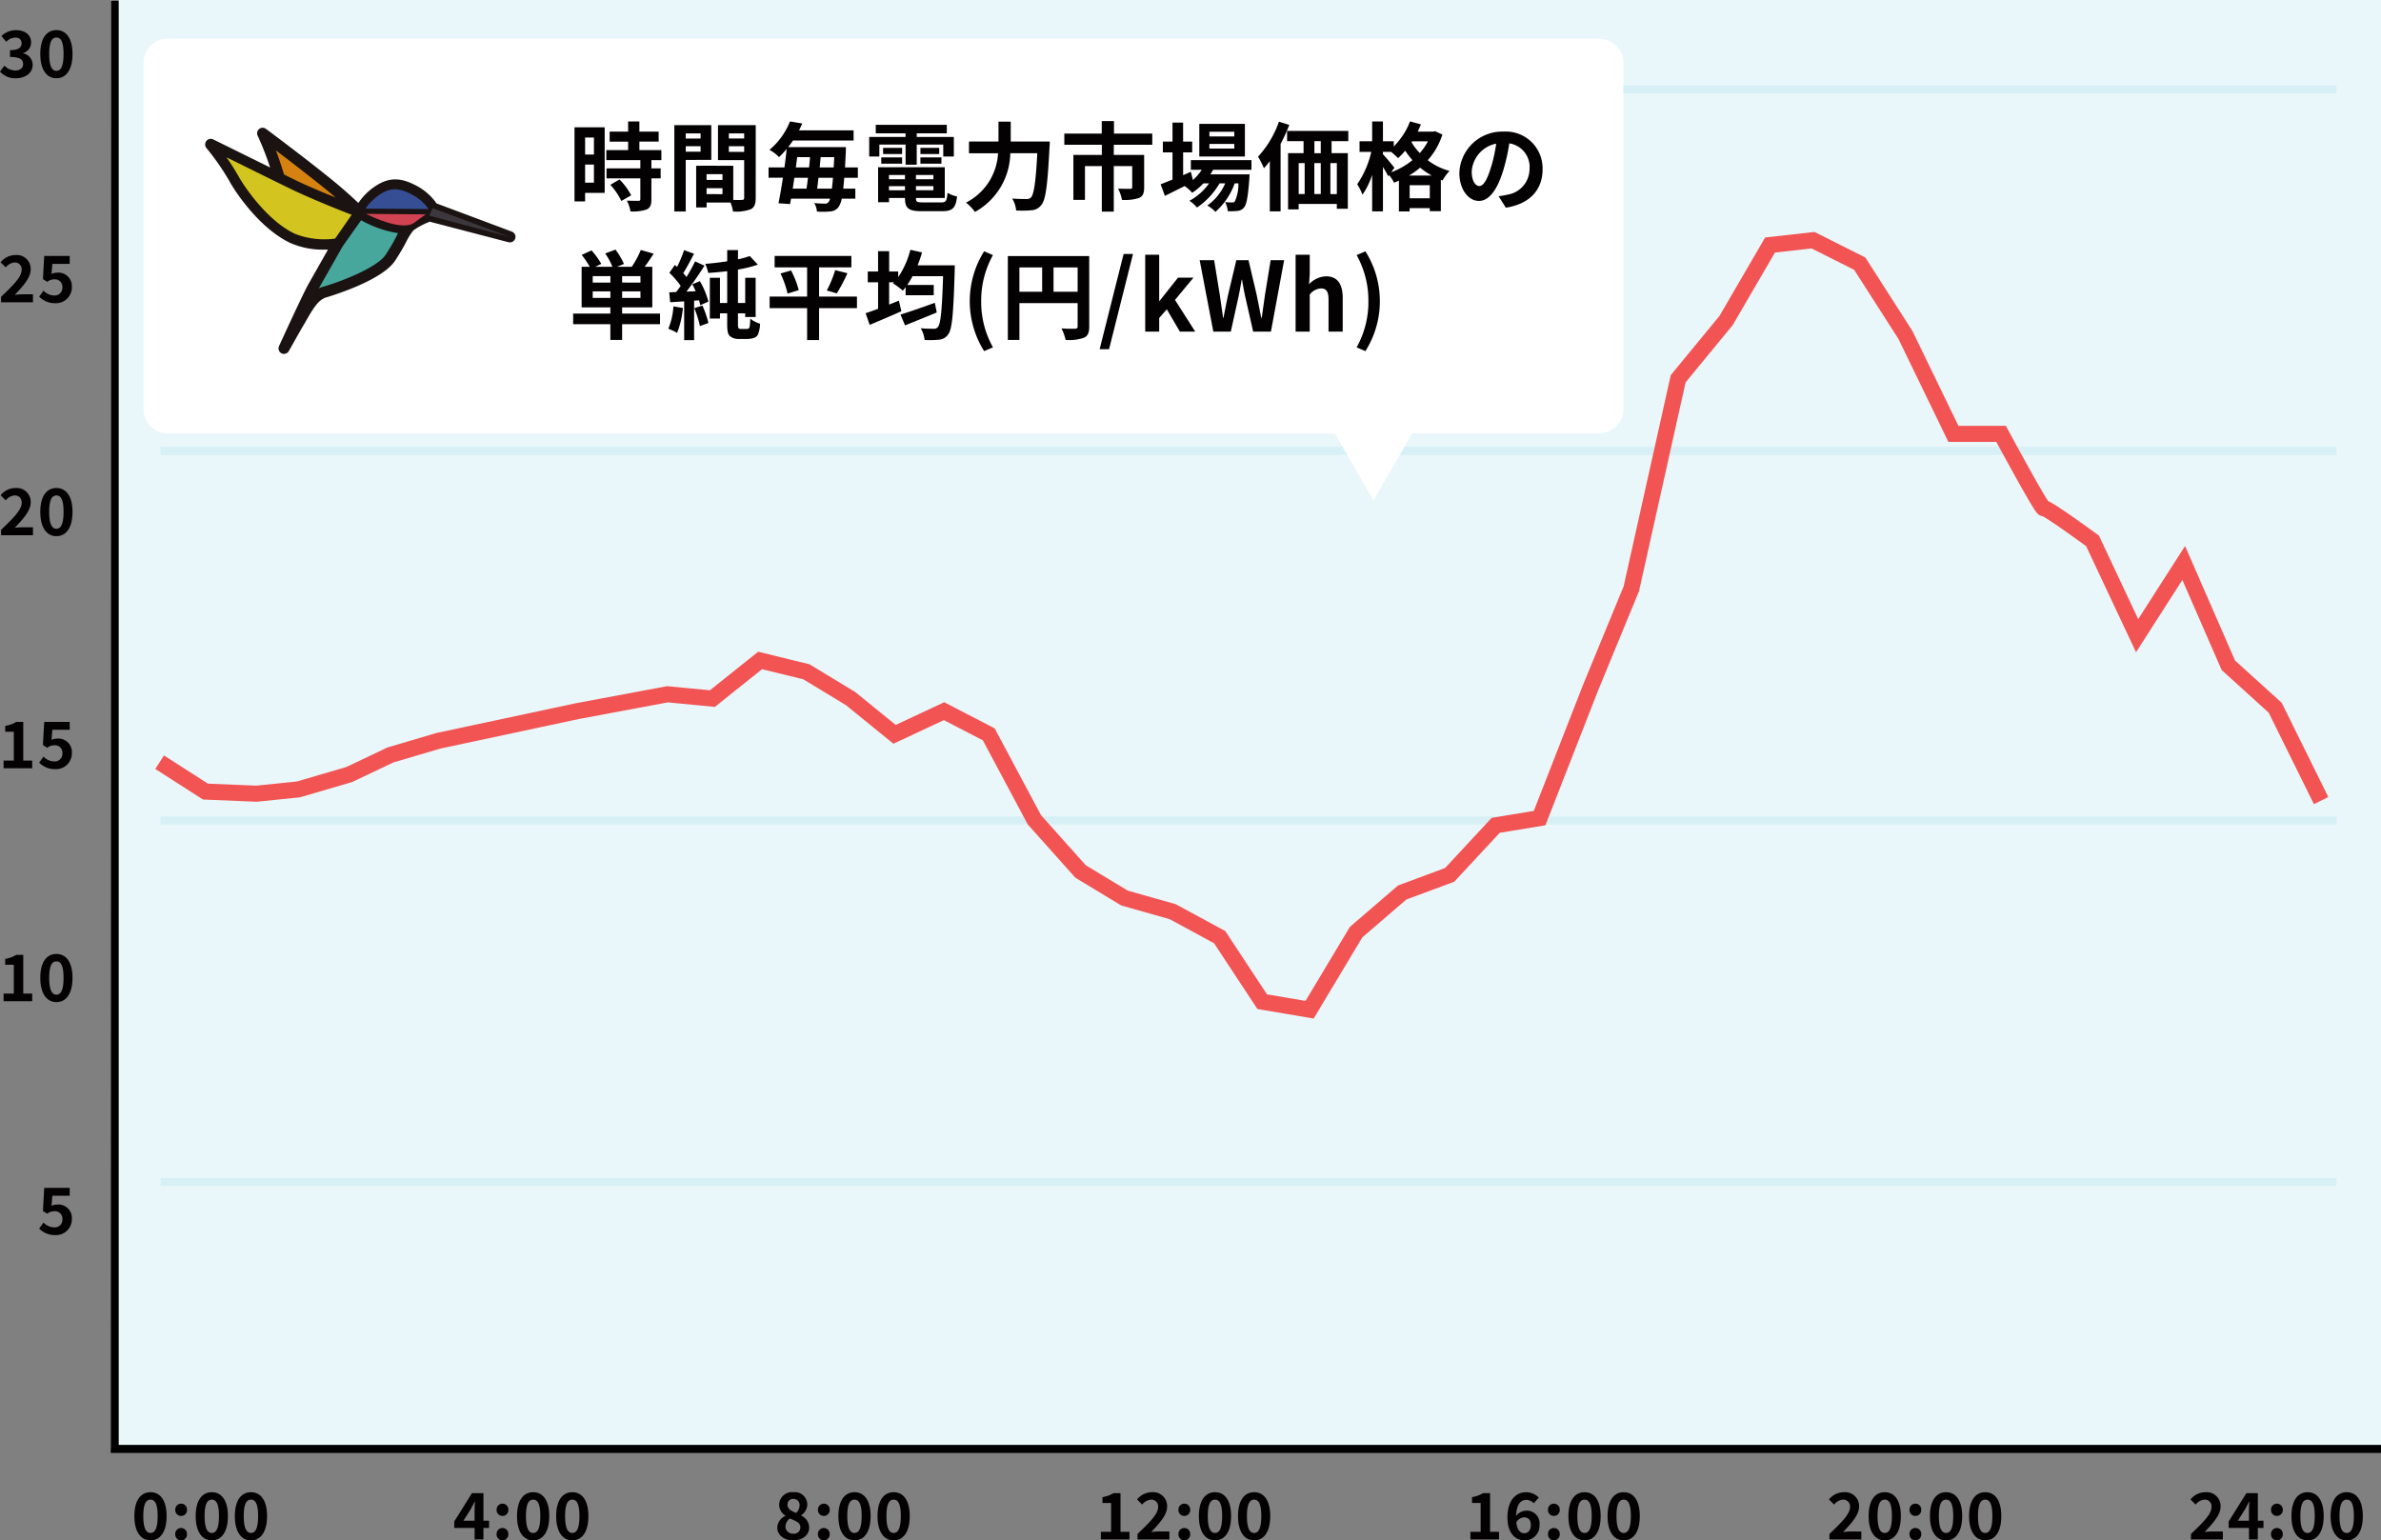 <svg xmlns="http://www.w3.org/2000/svg" width="296.376" height="191.74" viewBox="0 0 296.376 191.74">
  <rect x="0" y="0" width="296.376" height="191.74" fill="#808080" stroke="none"/>
  <g id="グループ_7569" data-name="グループ 7569" transform="translate(-1282.624 -3438.372)">
    <path id="パス_14848" data-name="パス 14848" d="M0,0H282.594V180.36H0Z" transform="translate(1296.406 3438.372)" fill="#e9f7fa"/>
    <path id="パス_14364" data-name="パス 14364" d="M390.061-374.411H107.467l.026-180.8h.97l0,179.8h281.6Z" transform="translate(1188.939 3993.642)"/>
    <path id="パス_14849" data-name="パス 14849" d="M-2.5.112A1.969,1.969,0,0,0-.432-1.9,1.678,1.678,0,0,0-2.256-3.688a1.657,1.657,0,0,0-.712.16l.112-1.256H-.7v-.984H-3.872l-.16,2.88.536.344a1.416,1.416,0,0,1,.888-.312.925.925,0,0,1,1,1A.956.956,0,0,1-2.656-.848a1.84,1.84,0,0,1-1.3-.6L-4.5-.7A2.7,2.7,0,0,0-2.5.112Z" transform="translate(1292 3592)" fill="#030101"/>
    <path id="パス_14850" data-name="パス 14850" d="M-8.928,0h3.56V-.952H-6.48V-5.768h-.872a3.84,3.84,0,0,1-1.376.5v.728h1.072V-.952H-8.928Zm6.576.112c1.216,0,2-1.064,2-3.024,0-1.944-.784-2.968-2-2.968S-4.36-4.864-4.36-2.912-3.568.112-2.352.112Zm0-.92c-.512,0-.9-.5-.9-2.1s.384-2.048.9-2.048.888.448.888,2.048S-1.84-.808-2.352-.808Z" transform="translate(1292 3563)" fill="#030101"/>
    <path id="パス_14851" data-name="パス 14851" d="M-9.24,0h3.968V-.992h-1.3c-.28,0-.672.032-.968.064,1.056-1.1,1.984-2.144,1.984-3.152a1.727,1.727,0,0,0-1.864-1.8,2.384,2.384,0,0,0-1.88.9l.64.64a1.559,1.559,0,0,1,1.088-.616.834.834,0,0,1,.888.936C-6.68-3.16-7.7-2.152-9.24-.68Zm6.888.112c1.216,0,2-1.064,2-3.024,0-1.944-.784-2.968-2-2.968S-4.36-4.864-4.36-2.912-3.568.112-2.352.112Zm0-.92c-.512,0-.9-.5-.9-2.1s.384-2.048.9-2.048.888.448.888,2.048S-1.84-.808-2.352-.808Z" transform="translate(1292 3505)" fill="#030101"/>
    <path id="パス_14852" data-name="パス 14852" d="M-8.928,0h3.56V-.952H-6.48V-5.768h-.872a3.84,3.84,0,0,1-1.376.5v.728h1.072V-.952H-8.928ZM-2.5.112A1.969,1.969,0,0,0-.432-1.9,1.678,1.678,0,0,0-2.256-3.688a1.657,1.657,0,0,0-.712.16l.112-1.256H-.7v-.984H-3.872l-.16,2.88.536.344a1.416,1.416,0,0,1,.888-.312.925.925,0,0,1,1,1A.956.956,0,0,1-2.656-.848a1.84,1.84,0,0,1-1.3-.6L-4.5-.7A2.7,2.7,0,0,0-2.5.112Z" transform="translate(1292 3534)" fill="#030101"/>
    <path id="パス_14853" data-name="パス 14853" d="M-9.24,0h3.968V-.992h-1.3c-.28,0-.672.032-.968.064,1.056-1.1,1.984-2.144,1.984-3.152a1.727,1.727,0,0,0-1.864-1.8,2.384,2.384,0,0,0-1.88.9l.64.64a1.559,1.559,0,0,1,1.088-.616.834.834,0,0,1,.888.936C-6.68-3.16-7.7-2.152-9.24-.68ZM-2.5.112A1.969,1.969,0,0,0-.432-1.9,1.678,1.678,0,0,0-2.256-3.688a1.657,1.657,0,0,0-.712.16l.112-1.256H-.7v-.984H-3.872l-.16,2.88.536.344a1.416,1.416,0,0,1,.888-.312.925.925,0,0,1,1,1A.956.956,0,0,1-2.656-.848a1.84,1.84,0,0,1-1.3-.6L-4.5-.7A2.7,2.7,0,0,0-2.5.112Z" transform="translate(1292 3476)" fill="#030101"/>
    <path id="パス_14854" data-name="パス 14854" d="M-7.392.112c1.128,0,2.08-.616,2.08-1.672A1.452,1.452,0,0,0-6.488-2.984v-.04a1.372,1.372,0,0,0,.984-1.3c0-.992-.776-1.552-1.92-1.552A2.635,2.635,0,0,0-9.2-5.144l.6.72a1.619,1.619,0,0,1,1.12-.528c.5,0,.792.264.792.712,0,.5-.352.856-1.44.856v.848c1.288,0,1.632.344,1.632.9,0,.5-.408.784-1.008.784a1.881,1.881,0,0,1-1.32-.608l-.552.744A2.517,2.517,0,0,0-7.392.112Zm5.04,0c1.216,0,2-1.064,2-3.024,0-1.944-.784-2.968-2-2.968S-4.36-4.864-4.36-2.912-3.568.112-2.352.112Zm0-.92c-.512,0-.9-.5-.9-2.1s.384-2.048.9-2.048.888.448.888,2.048S-1.84-.808-2.352-.808Z" transform="translate(1292 3448)" fill="#030101"/>
    <path id="パス_14855" data-name="パス 14855" d="M0,0H270.852" transform="translate(1302.611 3585.5)" fill="none" stroke="#d6f0f5" stroke-width="1"/>
    <path id="パス_14856" data-name="パス 14856" d="M0,0H270.852" transform="translate(1302.611 3540.5)" fill="none" stroke="#d6f0f5" stroke-width="1"/>
    <path id="パス_14857" data-name="パス 14857" d="M0,0H270.852" transform="translate(1302.611 3494.5)" fill="none" stroke="#d6f0f5" stroke-width="1"/>
    <path id="パス_14858" data-name="パス 14858" d="M0,0H270.852" transform="translate(1302.611 3449.5)" fill="none" stroke="#d6f0f5" stroke-width="1"/>
    <path id="パス_14859" data-name="パス 14859" d="M3,0H181.191a3,3,0,0,1,3,3V46.118a3,3,0,0,1-3,3H3a3,3,0,0,1-3-3V3A3,3,0,0,1,3,0Z" transform="translate(1300.493 3443.191)" fill="#fff"/>
    <path id="パス_14860" data-name="パス 14860" d="M3.2-8.16v2.112H2.1V-8.16ZM2.1-2.544V-4.8H3.2v2.256ZM4.536-9.432H.78V-.216H2.1V-1.272H4.536ZM5.244-2.28A8.442,8.442,0,0,1,6.612-.264L7.836-.972A8.28,8.28,0,0,0,6.384-2.94Zm6.348-3.072V-6.6H8.856V-7.656h2.4V-8.9h-2.4v-1.26h-1.4V-8.9h-2.3v1.248h2.3V-6.6H4.74v1.248H8.976V-4.32H4.764v1.236H8.976V-.5c0,.168-.06.216-.252.216s-.852,0-1.428-.024a4.813,4.813,0,0,1,.456,1.344,5.313,5.313,0,0,0,2-.24c.468-.216.6-.576.6-1.26V-3.084h1.152V-4.32H10.356V-5.352Zm4.884-3.324v.636H14.628v-.636ZM14.628-6.4V-7.08h1.848V-6.4Zm3.18,1.02V-9.708h-4.6V1.044h1.416v-6.42Zm2.184-1V-7.08H21.9v.708Zm1.908-2.3v.636H19.992v-.636Zm-4.68,7.56V-1.86H19.2v.744ZM19.2-2.88H17.22V-3.6H19.2Zm4.14-6.828h-4.7v4.356H21.9V-.66c0,.192-.072.264-.288.264-.156.012-.6.012-1.068,0V-4.644l-4.032-.012v.012h-.588V.54h1.3V-.072H20.2a5.284,5.284,0,0,1,.312,1.116A5.185,5.185,0,0,0,22.7.768c.48-.228.636-.648.636-1.416ZM30.984-1.8c.06-.42.108-.876.168-1.356h1.8c-.036.528-.084.984-.132,1.356Zm-1.14-1.356c-.06.48-.12.936-.18,1.356H27.948c.06-.432.132-.888.2-1.356ZM30.1-5.724c-.036.42-.072.852-.12,1.284H28.332c.06-.432.108-.864.168-1.284ZM31.3-4.44c.048-.432.084-.864.12-1.284h1.692c-.024.456-.048.888-.072,1.284Zm4.752,1.284V-4.44h-1.6c.036-.576.06-1.2.1-1.908,0-.18.012-.624.012-.624H27.384c.2-.264.408-.54.588-.816H35.52V-9.06H28.728c.144-.276.276-.564.408-.852L27.6-10.164a8.866,8.866,0,0,1-2.556,3.54,4.261,4.261,0,0,1,1.188.9,10.884,10.884,0,0,0,.96-1.02c-.072.732-.168,1.512-.276,2.3h-1.98v1.284h1.788c-.18,1.188-.372,2.3-.552,3.18l1.44.1c.036-.2.084-.432.12-.672h4.86a1.02,1.02,0,0,1-.18.4.487.487,0,0,1-.456.216,13.182,13.182,0,0,1-1.332-.072,2.584,2.584,0,0,1,.336,1.056,9.243,9.243,0,0,0,1.656-.012A1.357,1.357,0,0,0,33.66.468a2.807,2.807,0,0,0,.384-1.02h1.692V-1.8h-1.5c.036-.384.084-.84.12-1.356Zm2.676-4.128h3.264v2.5H43.38v-2.5h3.3V-5.8H48V-8.232H43.38v-.456h3.744V-9.744H38.28v1.056h3.708v.456H37.464V-5.8h1.26Zm5.112,2.376h2.616v-.78H43.836Zm0-1.968v.768h2.34v-.768Zm-2.28,0H39.192v.768h2.364ZM38.964-4.908h2.592v-.78H38.964Zm.96,3.312v-.516h1.992V-1.6ZM41.916-3.5v.528H39.924V-3.5Zm3.54.528H43.284V-3.5h2.172ZM43.284-1.6v-.516h2.172V-1.6Zm.864,1.512c-.732,0-.864-.072-.864-.516V-.636h3.588V-4.464h-8.3V-.108h1.356V-.636h1.992V-.6c0,1.26.456,1.608,2.1,1.608h2.52c1.308,0,1.692-.4,1.86-1.836a3.649,3.649,0,0,1-1.188-.456c-.084,1.02-.192,1.2-.792,1.2ZM55.08-7.668V-10.14H53.556v2.472H49.884V-6.2H53.5A7.317,7.317,0,0,1,49.512-.06,5.691,5.691,0,0,1,50.628,1.1a8.528,8.528,0,0,0,4.4-7.308h3.36C58.2-2.64,57.96-1.068,57.6-.7a.709.709,0,0,1-.564.192c-.312,0-1.02,0-1.776-.06A3.315,3.315,0,0,1,55.752.912a12.2,12.2,0,0,0,1.92-.024A1.617,1.617,0,0,0,58.9.216c.528-.624.768-2.424,1.008-7.2.024-.192.036-.684.036-.684ZM72.7-7.26V-8.652H67.932v-1.56H66.408v1.56H61.752V-7.26H66.42V-6H62.88V-.4h1.44V-4.608h2.1V1.056h1.488V-4.608H70.2v2.64c0,.132-.06.192-.252.192s-.9,0-1.5-.024a5.122,5.122,0,0,1,.48,1.4,5.722,5.722,0,0,0,2.124-.24c.492-.216.636-.624.636-1.308V-6h-3.78V-7.26ZM82.908-8.3h-3.1V-8.88h3.1Zm0,1.512h-3.1v-.576h3.1Zm1.32-3.072H78.552v4.056h5.676Zm.816,5.712v-1.2H77.5v1.2h1.356a5.845,5.845,0,0,1-1.1,1.272L77.5-3.9l-.96.42V-6.312h1.128V-7.656H76.536V-10.02h-1.32v2.364h-1.2v1.344h1.2v3.384c-.564.228-1.068.432-1.476.588L74.268-.9c.732-.36,1.6-.792,2.46-1.224a4.943,4.943,0,0,1,.936.84,7.456,7.456,0,0,0,1.4-1.176h.708A7.239,7.239,0,0,1,77.328-.288a4.216,4.216,0,0,1,.936.84A9.157,9.157,0,0,0,81.072-2.46h.708A6.6,6.6,0,0,1,79.548.3a3.931,3.931,0,0,1,1.008.792,8.551,8.551,0,0,0,2.4-3.552h.468A5.231,5.231,0,0,1,82.98-.216a.411.411,0,0,1-.36.132c-.156,0-.468,0-.852-.036A2.846,2.846,0,0,1,82.092,1,7.542,7.542,0,0,0,83.3.972,1.119,1.119,0,0,0,84.1.564c.324-.348.516-1.308.684-3.648.012-.168.024-.492.024-.492H79.932c.12-.192.24-.384.336-.576Zm3.42-5.988a12.458,12.458,0,0,1-2.6,4.356,10.863,10.863,0,0,1,.732,1.44,9.312,9.312,0,0,0,.732-.888V1.032h1.344v-8.4a20.828,20.828,0,0,0,1.08-2.364Zm5.208,3.924H92.88v-1.5h.792Zm2,5.088h-.8V-4.98h.8ZM90.924-4.98h.744v3.852h-.744Zm2.748,0v3.852h-.8V-4.98ZM97.1-7.716V-8.988h-7.62v1.272h2.052v1.5H89.6v7h1.32V.1h4.752V.708h1.368V-6.216H95.016v-1.5Zm7.56,4.284a9.3,9.3,0,0,0,1.38-.984,8.944,8.944,0,0,0,1.44.984ZM104.736-.6V-2.232h2.508V-.6Zm-1.9-3.8c-.2-.276-1.1-1.344-1.428-1.692v-.288h1.02a10.211,10.211,0,0,1,.864.78,8.193,8.193,0,0,0,.888-.924,11.347,11.347,0,0,0,.9,1.176,9.218,9.218,0,0,1-2.652,1.512Zm4.176-3.288A7.273,7.273,0,0,1,106-6.228a7.446,7.446,0,0,1-1.032-1.344l.084-.12Zm.9-1.26-.24.048h-1.932q.216-.45.4-.9l-1.356-.372a8.828,8.828,0,0,1-2.028,3.12V-7.7h-1.344v-2.46h-1.344V-7.7H98.5v1.32H99.96a11.7,11.7,0,0,1-1.752,4.032,7.314,7.314,0,0,1,.66,1.3,9.59,9.59,0,0,0,1.2-2.46V1.032h1.344V-4.5a13.1,13.1,0,0,1,.66,1.164l.108-.156a5.729,5.729,0,0,1,.612.948A6.583,6.583,0,0,0,103.4-2.8v3.84h1.332V.624h2.508v.384h1.38V-2.9l.216.084a5.571,5.571,0,0,1,.864-1.188,7.959,7.959,0,0,1-2.712-1.332,8.89,8.89,0,0,0,1.824-3.192Zm13.368,4.728a4.57,4.57,0,0,0-4.848-4.68,5.332,5.332,0,0,0-5.508,5.136c0,2.028,1.1,3.492,2.436,3.492,1.308,0,2.34-1.488,3.06-3.912a24.268,24.268,0,0,0,.72-3.252,2.967,2.967,0,0,1,2.52,3.168,3.256,3.256,0,0,1-2.736,3.216,9.229,9.229,0,0,1-1.116.192l.9,1.428C119.736.1,121.284-1.692,121.284-4.224Zm-8.82.3a3.777,3.777,0,0,1,3.048-3.48,18.013,18.013,0,0,1-.636,2.9c-.492,1.62-.96,2.376-1.464,2.376C112.944-2.124,112.464-2.712,112.464-3.924ZM3.048,11.8v-.816h2.2V11.8Zm2.2-1.908h-2.2v-.8h2.2Zm3.744,0H6.708v-.8h2.28Zm0,1.908H6.708v-.816h2.28Zm2.436,1.956H6.708v-.78h3.756V7.924H9.516c.36-.48.756-1.056,1.116-1.632l-1.6-.456A11.033,11.033,0,0,1,7.908,7.924H6.072l.864-.348A9.143,9.143,0,0,0,5.88,5.788L4.6,6.268a8.085,8.085,0,0,1,.9,1.656H3.372l.744-.36A10.1,10.1,0,0,0,2.9,5.884L1.68,6.448a12.26,12.26,0,0,1,1,1.476H1.668v5.052H5.244v.78H.612v1.32H5.244v1.956H6.708V15.076h4.716Zm1.668-.9a8.725,8.725,0,0,1-.636,2.784,7.053,7.053,0,0,1,1.092.516,11.1,11.1,0,0,0,.72-3.1Zm2.6.216a14.2,14.2,0,0,1,.7,2.232l1.056-.384a13.23,13.23,0,0,0-.744-2.16Zm-.252-2.964c.144.264.288.564.42.864l-1.152.048c.756-.972,1.584-2.184,2.244-3.228l-1.164-.54A21.762,21.762,0,0,1,14.724,9.2c-.12-.144-.252-.312-.408-.48.432-.672.912-1.6,1.344-2.412l-1.236-.456a15.212,15.212,0,0,1-.876,2.088c-.1-.084-.192-.168-.276-.24l-.684.972A11.776,11.776,0,0,1,14,10.3c-.192.276-.384.54-.564.768l-.864.036.12,1.236,1.74-.108v4.824h1.236V12.148l.612-.048a5.753,5.753,0,0,1,.156.612l1.008-.456a10.173,10.173,0,0,0-1.056-2.544Zm6.084,5.556a.584.584,0,0,1-.3-.06c-.072-.06-.1-.24-.1-.5V13.72h.9v.456h1.3V9.292h-1.3v3.144h-.9V8.272A15.506,15.506,0,0,0,23.6,7.66L22.6,6.592A12.422,12.422,0,0,1,21.132,7V5.848H19.788V7.24c-.888.144-1.836.252-2.736.324a4.784,4.784,0,0,1,.372,1.128c.756-.048,1.56-.12,2.364-.216v3.96h-.9V9.292h-1.26v5.076h1.26V13.72h.9v1.356c0,1.056.132,1.32.408,1.536a1.639,1.639,0,0,0,1.008.3h1.032a2.813,2.813,0,0,0,.852-.12.867.867,0,0,0,.564-.516,4.155,4.155,0,0,0,.228-1.26,3.708,3.708,0,0,1-1.224-.636,8.865,8.865,0,0,1-.072,1,.312.312,0,0,1-.18.252,1.148,1.148,0,0,1-.324.036ZM35.94,11.632H31.224V8h4.02V6.58H25.692V8h4.044v3.636H25.068v1.44h4.668v3.972h1.488V13.072H35.94ZM26.424,8.764a11.8,11.8,0,0,1,.876,2.5l1.392-.432a10.946,10.946,0,0,0-.96-2.448Zm7.008,2.472a21.478,21.478,0,0,0,1.32-2.508l-1.524-.384a14.219,14.219,0,0,1-1.044,2.532Zm12.2,1.176c-1.56.564-3.216,1.14-4.272,1.464l.564,1.344c1.14-.456,2.6-1.044,3.948-1.608ZM43.488,7.744a14.09,14.09,0,0,0,.552-1.608l-1.452-.324a10.81,10.81,0,0,1-1.512,3.4v-.7H39.948V5.98h-1.38V8.512H37.284V9.856h1.284v3.3c-.576.216-1.116.408-1.548.552l.5,1.452c1.14-.48,2.6-1.1,3.948-1.7l-.312-1.32c-.4.168-.8.324-1.212.492V9.856h.612l-.132.132a8.771,8.771,0,0,1,1.224.912c.12-.132.228-.276.348-.432v1h3.5V10.192H42.2c.228-.336.444-.7.66-1.092h3.8c-.132,4.212-.3,5.952-.648,6.324a.545.545,0,0,1-.492.216c-.312,0-.948,0-1.644-.06a3.459,3.459,0,0,1,.48,1.452A10.745,10.745,0,0,0,46.176,17a1.492,1.492,0,0,0,1.128-.672c.48-.636.648-2.556.8-7.9,0-.192.012-.684.012-.684Zm8.28,10.68,1.1-.468a11.546,11.546,0,0,1-1.464-5.748,11.565,11.565,0,0,1,1.464-5.736L51.768,6a11.678,11.678,0,0,0,0,12.42Zm8.64-7.392V8.008h3v3.024ZM56.16,8.008h2.832v3.024H56.16Zm8.688-1.416H54.72v10.44h1.44V12.448h7.248v2.9c0,.2-.084.276-.312.288s-1.02.012-1.7-.036a5.833,5.833,0,0,1,.516,1.428,5.544,5.544,0,0,0,2.268-.264c.5-.228.672-.624.672-1.4Zm1.3,11.592H67.32L70.3,6.328H69.132ZM71.82,16h1.74V14.3l.948-1.08L76.14,16h1.908l-2.52-3.948,2.3-2.772H75.9l-2.292,2.892H73.56V6.424H71.82ZM80.3,16h2.172l.972-4.392c.144-.7.264-1.38.384-2.064h.048c.108.684.24,1.368.384,2.064l1,4.392h2.208l1.644-8.892h-1.68l-.708,4.344c-.132.924-.264,1.872-.4,2.832h-.06c-.192-.96-.372-1.92-.564-2.832l-1.02-4.344H83.16l-1.032,4.344c-.192.924-.384,1.872-.564,2.832h-.048c-.132-.96-.276-1.9-.408-2.832L80.4,7.108H78.6ZM90.54,16H92.3V11.38a1.889,1.889,0,0,1,1.392-.756c.66,0,.948.36.948,1.4V16h1.764V11.812c0-1.692-.624-2.7-2.076-2.7a3.058,3.058,0,0,0-2.112.984l.084-1.26V6.424H90.54Zm8.688,2.424a11.612,11.612,0,0,0,0-12.42l-1.092.468A11.565,11.565,0,0,1,99.6,12.208a11.546,11.546,0,0,1-1.464,5.748Z" transform="translate(1353.355 3463.654)" fill="#030101"/>
    <path id="パス_14419" data-name="パス 14419" d="M0,5.4V0L4.673,2.7,9.345,5.4l-4.672,2.7L0,10.791Z" transform="translate(1458.984 3491.309) rotate(90)" fill="#fff"/>
    <path id="パス_14436" data-name="パス 14436" d="M506.872-498.69l-.529-.485c-1.763-1.5-5.554-4.414-7.783-6.1.311.786.66,1.738.971,2.749.054.189.131.422.228.684l1.909.933c1.787.825,3.724,1.627,5.215,2.224" transform="translate(818.143 3962.008)" fill="#d58210"/>
    <path id="パス_14437" data-name="パス 14437" d="M510.519-487.18l-3.108,5.467-.082.16a3.174,3.174,0,0,1,.854-.422c2-.559,6.8-2.36,7.88-4.04a23.439,23.439,0,0,0,1.355-2.273c.107-.2.209-.4.316-.588a13.531,13.531,0,0,1-4.854-1.665Z" transform="translate(814.657 3956.15)" fill="#47a79d"/>
    <path id="パス_14438" data-name="パス 14438" d="M522.552-496.242l-9.42-3.525a5.583,5.583,0,0,0-.437-.572,7.091,7.091,0,0,0-2.09-1.651,4.274,4.274,0,0,0-4.719-.049,7.615,7.615,0,0,0-2.36,2.312q-.661-.67-2.015-1.845c-2.589-2.239-9.284-7.269-9.573-7.483a.578.578,0,0,0-.808.111.577.577,0,0,0-.061.6,38.392,38.392,0,0,1,1.651,4.239l-7.323-3.613a.574.574,0,0,0-.792.171.573.573,0,0,0,.079.718,30.358,30.358,0,0,1,2.821,4.064c.845,1.544,3.843,5.938,7.545,7.7a9.919,9.919,0,0,0,4.127.83,7.213,7.213,0,0,0,.757-.024l-2.6,4.584c-.808,1.505-3.491,7.356-3.6,7.609a.583.583,0,0,0,.262.753.629.629,0,0,0,.262.063.588.588,0,0,0,.486-.3c0-.029,1.457-2.6,1.9-3.351,1.116-1.942,1.733-3.034,2.787-3.374.33-.1,6.889-2.03,8.521-4.511a25.6,25.6,0,0,0,1.394-2.365,7.925,7.925,0,0,1,.907-1.457,9.165,9.165,0,0,1,2.108-1.107l9.8,2.568a.721.721,0,0,0,.145,0,.573.573,0,0,0,.582-.564.573.573,0,0,0-.38-.548m-14.169.563a23.434,23.434,0,0,1-1.334,2.263c-1.1,1.68-5.875,3.482-7.881,4.04a3.185,3.185,0,0,0-.854.413l.083-.16,3.107-5.468,2.374-3.35a13.293,13.293,0,0,0,4.854,1.665c-.107.189-.209.383-.316.588m-14.44-8.375c-.306-1.012-.656-1.967-.971-2.753,2.229,1.694,6.025,4.608,7.769,6.134l.529.462c-1.491-.6-3.428-1.4-5.215-2.225l-1.9-.932c-.1-.263-.175-.486-.228-.684m18.183,4.854h-.082l-7.39-.048a6.264,6.264,0,0,1,1.835-1.759c1.005-.6,1.942-.8,3.6.073a5.5,5.5,0,0,1,2.039,1.733m-5.978,1.108,4.37.029c-.247.146-.524.31-.834.51-.636.4-2.1.048-3.54-.539m-10.527-3.3c3.244,1.5,6.944,2.914,7.7,3.2l-1.985,2.8a.567.567,0,0,0-.437-.1,10.061,10.061,0,0,1-5.313-.587c-3.428-1.627-6.278-5.861-7.045-7.221a25.807,25.807,0,0,0-1.457-2.282c2.5,1.228,6.492,3.2,8.536,4.186" transform="translate(823.726 3963.556)" fill="#1a1311"/>
    <path id="パス_14439" data-name="パス 14439" d="M494.209-481.2a.7.7,0,0,1-.316-.073.693.693,0,0,1-.315-.9c.112-.248,2.786-6.094,3.6-7.609l2.494-4.4h-.539a10.015,10.015,0,0,1-4.179-.845c-3.734-1.777-6.754-6.2-7.6-7.769a30.2,30.2,0,0,0-2.812-4.034.7.7,0,0,1,.105-.986.7.7,0,0,1,.73-.093l7.094,3.5a37.7,37.7,0,0,0-1.551-3.957.7.7,0,0,1,.189-.84.692.692,0,0,1,.854,0c.287.2,6.982,5.215,9.573,7.473.83.719,1.457,1.307,1.918,1.743a7.634,7.634,0,0,1,2.321-2.225c1.583-.971,2.981-.936,4.854.049a7.1,7.1,0,0,1,2.127,1.674,5.3,5.3,0,0,1,.422.554l9.38,3.511a.693.693,0,0,1,.423.86.7.7,0,0,1-.839.461l-9.8-2.553a9.054,9.054,0,0,0-2.039,1.083,7.652,7.652,0,0,0-.884,1.408,25.071,25.071,0,0,1-1.4,2.374c-1.671,2.539-8.308,4.482-8.589,4.565-1.005.32-1.618,1.389-2.719,3.316-.422.689-1.656,2.913-1.9,3.335a.694.694,0,0,1-.611.369m5.681-13.241.1.054v.121l-2.6,4.584c-.809,1.5-3.481,7.351-3.6,7.6a.457.457,0,0,0,.209.6.486.486,0,0,0,.607-.189c.248-.451,1.483-2.666,1.907-3.355,1.131-1.986,1.753-3.069,2.855-3.443.282-.078,6.836-2,8.454-4.462a25.625,25.625,0,0,0,1.389-2.335,8.064,8.064,0,0,1,.9-1.457l.034-.029a8.992,8.992,0,0,1,2.151-1.127h.063l9.808,2.568a.486.486,0,0,0,.569-.315.456.456,0,0,0-.276-.564l-9.435-3.525-.058-.048a4.868,4.868,0,0,0-.428-.559,6.791,6.791,0,0,0-2.054-1.622,4.138,4.138,0,0,0-4.6-.049,7.436,7.436,0,0,0-2.326,2.268l-.087.054-.1-.034c-.437-.447-1.112-1.063-2.006-1.835-2.593-2.248-9.279-7.281-9.561-7.477a.456.456,0,0,0-.64.084.456.456,0,0,0-.05.475,38.1,38.1,0,0,1,1.656,4.259l-.034.126h-.131l-7.336-3.6a.456.456,0,0,0-.563.127.485.485,0,0,0,0,.578,30.339,30.339,0,0,1,2.84,4.084c.845,1.534,3.821,5.9,7.506,7.652a9.859,9.859,0,0,0,4.079.816h.748Zm-1.68,5.541-.083-.034v-.141l.083-.165,3.107-5.467,2.38-3.36a.116.116,0,0,1,.155-.038,12.981,12.981,0,0,0,4.8,1.65l.1.063v.116c-.111.19-.208.379-.315.583l-.131-.063.106.054a23.266,23.266,0,0,1-1.345,2.277c-1.122,1.71-5.928,3.525-7.948,4.089a2.954,2.954,0,0,0-.836.409h-.067m5.6-8.915-2.312,3.268-2.966,5.229a3.519,3.519,0,0,1,.485-.2h.024c1.991-.558,6.73-2.34,7.812-3.991a22.158,22.158,0,0,0,1.326-2.262l.107.058-.107-.058c.077-.146.15-.287.228-.423a13.714,13.714,0,0,1-4.613-1.618m-4.681,2.51a8.832,8.832,0,0,1-3.681-.728c-3.418-1.636-6.322-5.9-7.065-7.268a25.135,25.135,0,0,0-1.457-2.273v-.146a.117.117,0,0,1,.146-.029l8.526,4.2c3.258,1.5,6.977,2.914,7.691,3.2l.073.078v.1l-2,2.791-.077.049h-.088a.483.483,0,0,0-.35-.078,9.851,9.851,0,0,1-1.7.131m-11.75-10.045c.447.656.845,1.3,1.195,1.914.738,1.348,3.578,5.56,6.977,7.167a9.844,9.844,0,0,0,5.234.583.679.679,0,0,1,.427.054l1.831-2.583c-.971-.374-4.482-1.729-7.565-3.151l-8.1-3.988m21.481,8.012a8.589,8.589,0,0,1-2.826-.719.117.117,0,0,1-.068-.135.122.122,0,0,1,.117-.1l4.37.034a.12.12,0,0,1,.116.088.125.125,0,0,1-.058.135c-.257.146-.539.315-.826.486a1.55,1.55,0,0,1-.83.189m-2.136-.684c1.36.485,2.37.6,2.821.311l.485-.292Zm5.341-1.1h-.083l-7.39-.054-.107-.063v-.127a6.4,6.4,0,0,1,1.893-1.8,3.27,3.27,0,0,1,3.708.068,5.723,5.723,0,0,1,2.073,1.782v.127l-.1.063m-7.235-.3,7.011.049a5.582,5.582,0,0,0-1.854-1.515A3.077,3.077,0,0,0,506.5-501a6.042,6.042,0,0,0-1.68,1.544m-3.564-.719h-.045c-1.359-.544-3.371-1.374-5.225-2.229l-1.9-.952-.058-.067c-.088-.238-.165-.485-.233-.689-.263-.87-.587-1.792-.971-2.74a.117.117,0,0,1,.039-.141h.146c2.147,1.632,6.01,4.593,7.769,6.135a7,7,0,0,1,.529.486v.151l-.1.058m-6.992-3.364,1.856.913c1.568.719,3.253,1.427,4.554,1.942-1.68-1.457-5.244-4.2-7.433-5.864.311.816.582,1.612.809,2.365.064.2.132.413.214.631" transform="translate(823.776 3963.628)" fill="#1a1311"/>
    <path id="パス_14440" data-name="パス 14440" d="M497.243-493.755a10.054,10.054,0,0,0,5.312.588.563.563,0,0,1,.437.1l1.986-2.8c-.757-.287-4.458-1.7-7.682-3.2-2.022-.971-6.016-2.957-8.511-4.185.485.66.971,1.456,1.457,2.282.742,1.36,3.617,5.6,7.026,7.22" transform="translate(822.029 3961.205)" fill="#d4c41f"/>
    <path id="パス_14861" data-name="パス 14861" d="M0,0H4.336V.82H0Z" transform="matrix(0.571, -0.821, 0.821, 0.571, 1324.12, 3468.385)" fill="#1a1311"/>
    <path id="パス_14441" data-name="パス 14441" d="M531.107-492.736l9.573,3.583-10.031-2.656Z" transform="translate(805.387 3957.022)" fill="#3c373c"/>
    <path id="パス_14442" data-name="パス 14442" d="M523.636-490.471q.787-.6,1.416-1.029l-7.443-.063c2.427,1.19,4.943,1.913,6.025,1.092" transform="translate(810.571 3956.556)" fill="#d14252"/>
    <path id="パス_14443" data-name="パス 14443" d="M523.232-496.018c-1.728-.918-2.729-.709-3.782-.078a6.67,6.67,0,0,0-1.942,1.859l7.769.054h.087a5.831,5.831,0,0,0-2.131-1.83" transform="translate(810.611 3958.574)" fill="#364e93"/>
    <path id="パス_14735" data-name="パス 14735" d="M994.493,3452.248l5.71,3.66,6.353.262,5.208-.533,6.326-1.851,5.139-2.441,5.951-1.758,17.3-3.693,11.229-2.1,5.59.537,5.94-4.746,5.765,1.41,5.5,3.336,5.473,4.449,6.159-2.882,5.562,2.882,5.681,10.637,5.744,6.431,5.479,3.313,5.992,1.693,5.849,3.174,5.294,8.031,5.9,1,5.786-9.655,5.739-4.935,5.909-2.194,5.731-6.167,5.465-.9L1172.6,3443l5.086-12.348,5.83-26.135,5.97-7.256,5.465-9.39,5.354-.6,5.814,2.923,5.684,8.873,5.974,12.315h5.932s5.15,9.543,5.3,9.252,6.084,4.066,6.084,4.066l5.549,11.8,5.8-9.049,5.555,12.732,5.83,5.284,5.718,11.562" transform="translate(308 81)" fill="none" stroke="#f25454" stroke-width="2"/>
    <path id="パス_14862" data-name="パス 14862" d="M2.36.112c1.216,0,2-1.064,2-3.024,0-1.944-.784-2.968-2-2.968S.352-4.864.352-2.912,1.144.112,2.36.112Zm0-.92c-.512,0-.9-.5-.9-2.1s.384-2.048.9-2.048.888.448.888,2.048S2.872-.808,2.36-.808Zm3.808-2.12a.73.73,0,0,0,.736-.76.732.732,0,0,0-.736-.768.73.73,0,0,0-.728.768A.728.728,0,0,0,6.168-2.928Zm0,3.04A.737.737,0,0,0,6.9-.656a.732.732,0,0,0-.736-.768.73.73,0,0,0-.728.768A.735.735,0,0,0,6.168.112Zm3.824,0c1.216,0,2-1.064,2-3.024,0-1.944-.784-2.968-2-2.968S7.984-4.864,7.984-2.912,8.776.112,9.992.112Zm0-.92c-.512,0-.9-.5-.9-2.1s.384-2.048.9-2.048.888.448.888,2.048S10.5-.808,9.992-.808Zm4.872.92c1.216,0,2-1.064,2-3.024,0-1.944-.784-2.968-2-2.968s-2.008,1.016-2.008,2.968S13.648.112,14.864.112Zm0-.92c-.512,0-.9-.5-.9-2.1s.384-2.048.9-2.048.888.448.888,2.048S15.376-.808,14.864-.808Z" transform="translate(1299 3630)" fill="#030101"/>
    <path id="パス_14863" data-name="パス 14863" d="M.656,0h3.56V-.952H3.1V-5.768H2.232a3.84,3.84,0,0,1-1.376.5v.728H1.928V-.952H.656Zm4.56,0H9.184V-.992h-1.3c-.28,0-.672.032-.968.064C7.976-2.032,8.9-3.072,8.9-4.08A1.727,1.727,0,0,0,7.04-5.88a2.384,2.384,0,0,0-1.88.9l.64.64a1.559,1.559,0,0,1,1.088-.616.834.834,0,0,1,.888.936c0,.856-1.016,1.864-2.56,3.336ZM11.04-2.928a.73.73,0,0,0,.736-.76.732.732,0,0,0-.736-.768.73.73,0,0,0-.728.768A.728.728,0,0,0,11.04-2.928Zm0,3.04a.737.737,0,0,0,.736-.768.732.732,0,0,0-.736-.768.73.73,0,0,0-.728.768A.735.735,0,0,0,11.04.112Zm3.824,0c1.216,0,2-1.064,2-3.024,0-1.944-.784-2.968-2-2.968s-2.008,1.016-2.008,2.968S13.648.112,14.864.112Zm0-.92c-.512,0-.9-.5-.9-2.1s.384-2.048.9-2.048.888.448.888,2.048S15.376-.808,14.864-.808Zm4.872.92c1.216,0,2-1.064,2-3.024,0-1.944-.784-2.968-2-2.968s-2.008,1.016-2.008,2.968S18.52.112,19.736.112Zm0-.92c-.512,0-.9-.5-.9-2.1s.384-2.048.9-2.048.888.448.888,2.048S20.248-.808,19.736-.808Z" transform="translate(1419 3630)" fill="#030101"/>
    <path id="パス_14864" data-name="パス 14864" d="M1.312-2.336l.92-1.456c.168-.32.328-.616.472-.928h.032c-.016.344-.04.888-.04,1.232v1.152ZM2.7,0h1.1V-1.432h.7v-.9h-.7V-5.768H2.376L.168-2.24v.808H2.7ZM6.168-2.928a.73.73,0,0,0,.736-.76.732.732,0,0,0-.736-.768.73.73,0,0,0-.728.768A.728.728,0,0,0,6.168-2.928Zm0,3.04A.737.737,0,0,0,6.9-.656a.732.732,0,0,0-.736-.768.73.73,0,0,0-.728.768A.735.735,0,0,0,6.168.112Zm3.824,0c1.216,0,2-1.064,2-3.024,0-1.944-.784-2.968-2-2.968S7.984-4.864,7.984-2.912,8.776.112,9.992.112Zm0-.92c-.512,0-.9-.5-.9-2.1s.384-2.048.9-2.048.888.448.888,2.048S10.5-.808,9.992-.808Zm4.872.92c1.216,0,2-1.064,2-3.024,0-1.944-.784-2.968-2-2.968s-2.008,1.016-2.008,2.968S13.648.112,14.864.112Zm0-.92c-.512,0-.9-.5-.9-2.1s.384-2.048.9-2.048.888.448.888,2.048S15.376-.808,14.864-.808Z" transform="translate(1339 3630)" fill="#030101"/>
    <path id="パス_14865" data-name="パス 14865" d="M2.352.112c1.2,0,1.992-.688,1.992-1.584a1.66,1.66,0,0,0-.992-1.5v-.04a1.661,1.661,0,0,0,.76-1.3A1.548,1.548,0,0,0,2.392-5.88,1.6,1.6,0,0,0,.608-4.32a1.655,1.655,0,0,0,.784,1.36v.032A1.654,1.654,0,0,0,.376-1.472C.376-.544,1.224.112,2.352.112ZM2.728-3.3c-.616-.24-1.08-.488-1.08-1.016a.682.682,0,0,1,.72-.728.748.748,0,0,1,.784.816A1.36,1.36,0,0,1,2.728-3.3ZM2.384-.72a.907.907,0,0,1-.992-.88,1.313,1.313,0,0,1,.544-1.008c.76.312,1.312.52,1.312,1.1A.772.772,0,0,1,2.384-.72ZM6.168-2.928a.73.73,0,0,0,.736-.76.732.732,0,0,0-.736-.768.73.73,0,0,0-.728.768A.728.728,0,0,0,6.168-2.928Zm0,3.04A.737.737,0,0,0,6.9-.656a.732.732,0,0,0-.736-.768.73.73,0,0,0-.728.768A.735.735,0,0,0,6.168.112Zm3.824,0c1.216,0,2-1.064,2-3.024,0-1.944-.784-2.968-2-2.968S7.984-4.864,7.984-2.912,8.776.112,9.992.112Zm0-.92c-.512,0-.9-.5-.9-2.1s.384-2.048.9-2.048.888.448.888,2.048S10.5-.808,9.992-.808Zm4.872.92c1.216,0,2-1.064,2-3.024,0-1.944-.784-2.968-2-2.968s-2.008,1.016-2.008,2.968S13.648.112,14.864.112Zm0-.92c-.512,0-.9-.5-.9-2.1s.384-2.048.9-2.048.888.448.888,2.048S15.376-.808,14.864-.808Z" transform="translate(1379 3630)" fill="#030101"/>
    <path id="パス_14866" data-name="パス 14866" d="M.656,0h3.56V-.952H3.1V-5.768H2.232a3.84,3.84,0,0,1-1.376.5v.728H1.928V-.952H.656ZM7.328-2.752c.512,0,.848.3.848.944,0,.688-.36,1.032-.808,1.032-.488,0-.888-.368-1-1.344A1.171,1.171,0,0,1,7.328-2.752ZM7.392.112a1.826,1.826,0,0,0,1.864-1.92,1.589,1.589,0,0,0-1.7-1.776,1.7,1.7,0,0,0-1.216.648c.048-1.488.608-1.992,1.288-1.992a1.309,1.309,0,0,1,.912.424l.624-.7a2.16,2.16,0,0,0-1.6-.672c-1.2,0-2.3.952-2.3,3.152C5.264-.752,6.272.112,7.392.112Zm3.648-3.04a.73.73,0,0,0,.736-.76.732.732,0,0,0-.736-.768.73.73,0,0,0-.728.768A.728.728,0,0,0,11.04-2.928Zm0,3.04a.737.737,0,0,0,.736-.768.732.732,0,0,0-.736-.768.73.73,0,0,0-.728.768A.735.735,0,0,0,11.04.112Zm3.824,0c1.216,0,2-1.064,2-3.024,0-1.944-.784-2.968-2-2.968s-2.008,1.016-2.008,2.968S13.648.112,14.864.112Zm0-.92c-.512,0-.9-.5-.9-2.1s.384-2.048.9-2.048.888.448.888,2.048S15.376-.808,14.864-.808Zm4.872.92c1.216,0,2-1.064,2-3.024,0-1.944-.784-2.968-2-2.968s-2.008,1.016-2.008,2.968S18.52.112,19.736.112Zm0-.92c-.512,0-.9-.5-.9-2.1s.384-2.048.9-2.048.888.448.888,2.048S20.248-.808,19.736-.808Z" transform="translate(1465 3630)" fill="#030101"/>
    <path id="パス_14867" data-name="パス 14867" d="M.344,0H4.312V-.992h-1.3c-.28,0-.672.032-.968.064C3.1-2.032,4.032-3.072,4.032-4.08a1.727,1.727,0,0,0-1.864-1.8,2.384,2.384,0,0,0-1.88.9l.64.64a1.559,1.559,0,0,1,1.088-.616.834.834,0,0,1,.888.936C2.9-3.16,1.888-2.152.344-.68ZM7.232.112c1.216,0,2-1.064,2-3.024,0-1.944-.784-2.968-2-2.968S5.224-4.864,5.224-2.912,6.016.112,7.232.112Zm0-.92c-.512,0-.9-.5-.9-2.1s.384-2.048.9-2.048.888.448.888,2.048S7.744-.808,7.232-.808Zm3.808-2.12a.73.73,0,0,0,.736-.76.732.732,0,0,0-.736-.768.73.73,0,0,0-.728.768A.728.728,0,0,0,11.04-2.928Zm0,3.04a.737.737,0,0,0,.736-.768.732.732,0,0,0-.736-.768.73.73,0,0,0-.728.768A.735.735,0,0,0,11.04.112Zm3.824,0c1.216,0,2-1.064,2-3.024,0-1.944-.784-2.968-2-2.968s-2.008,1.016-2.008,2.968S13.648.112,14.864.112Zm0-.92c-.512,0-.9-.5-.9-2.1s.384-2.048.9-2.048.888.448.888,2.048S15.376-.808,14.864-.808Zm4.872.92c1.216,0,2-1.064,2-3.024,0-1.944-.784-2.968-2-2.968s-2.008,1.016-2.008,2.968S18.52.112,19.736.112Zm0-.92c-.512,0-.9-.5-.9-2.1s.384-2.048.9-2.048.888.448.888,2.048S20.248-.808,19.736-.808Z" transform="translate(1510 3630)" fill="#030101"/>
    <path id="パス_14868" data-name="パス 14868" d="M.344,0H4.312V-.992h-1.3c-.28,0-.672.032-.968.064C3.1-2.032,4.032-3.072,4.032-4.08a1.727,1.727,0,0,0-1.864-1.8,2.384,2.384,0,0,0-1.88.9l.64.64a1.559,1.559,0,0,1,1.088-.616.834.834,0,0,1,.888.936C2.9-3.16,1.888-2.152.344-.68Zm5.84-2.336L7.1-3.792c.168-.32.328-.616.472-.928h.032c-.016.344-.04.888-.04,1.232v1.152ZM7.568,0h1.1V-1.432h.7v-.9h-.7V-5.768H7.248L5.04-2.24v.808H7.568ZM11.04-2.928a.73.73,0,0,0,.736-.76.732.732,0,0,0-.736-.768.73.73,0,0,0-.728.768A.728.728,0,0,0,11.04-2.928Zm0,3.04a.737.737,0,0,0,.736-.768.732.732,0,0,0-.736-.768.73.73,0,0,0-.728.768A.735.735,0,0,0,11.04.112Zm3.824,0c1.216,0,2-1.064,2-3.024,0-1.944-.784-2.968-2-2.968s-2.008,1.016-2.008,2.968S13.648.112,14.864.112Zm0-.92c-.512,0-.9-.5-.9-2.1s.384-2.048.9-2.048.888.448.888,2.048S15.376-.808,14.864-.808Zm4.872.92c1.216,0,2-1.064,2-3.024,0-1.944-.784-2.968-2-2.968s-2.008,1.016-2.008,2.968S18.52.112,19.736.112Zm0-.92c-.512,0-.9-.5-.9-2.1s.384-2.048.9-2.048.888.448.888,2.048S20.248-.808,19.736-.808Z" transform="translate(1555 3630)" fill="#030101"/>
  </g>
</svg>
